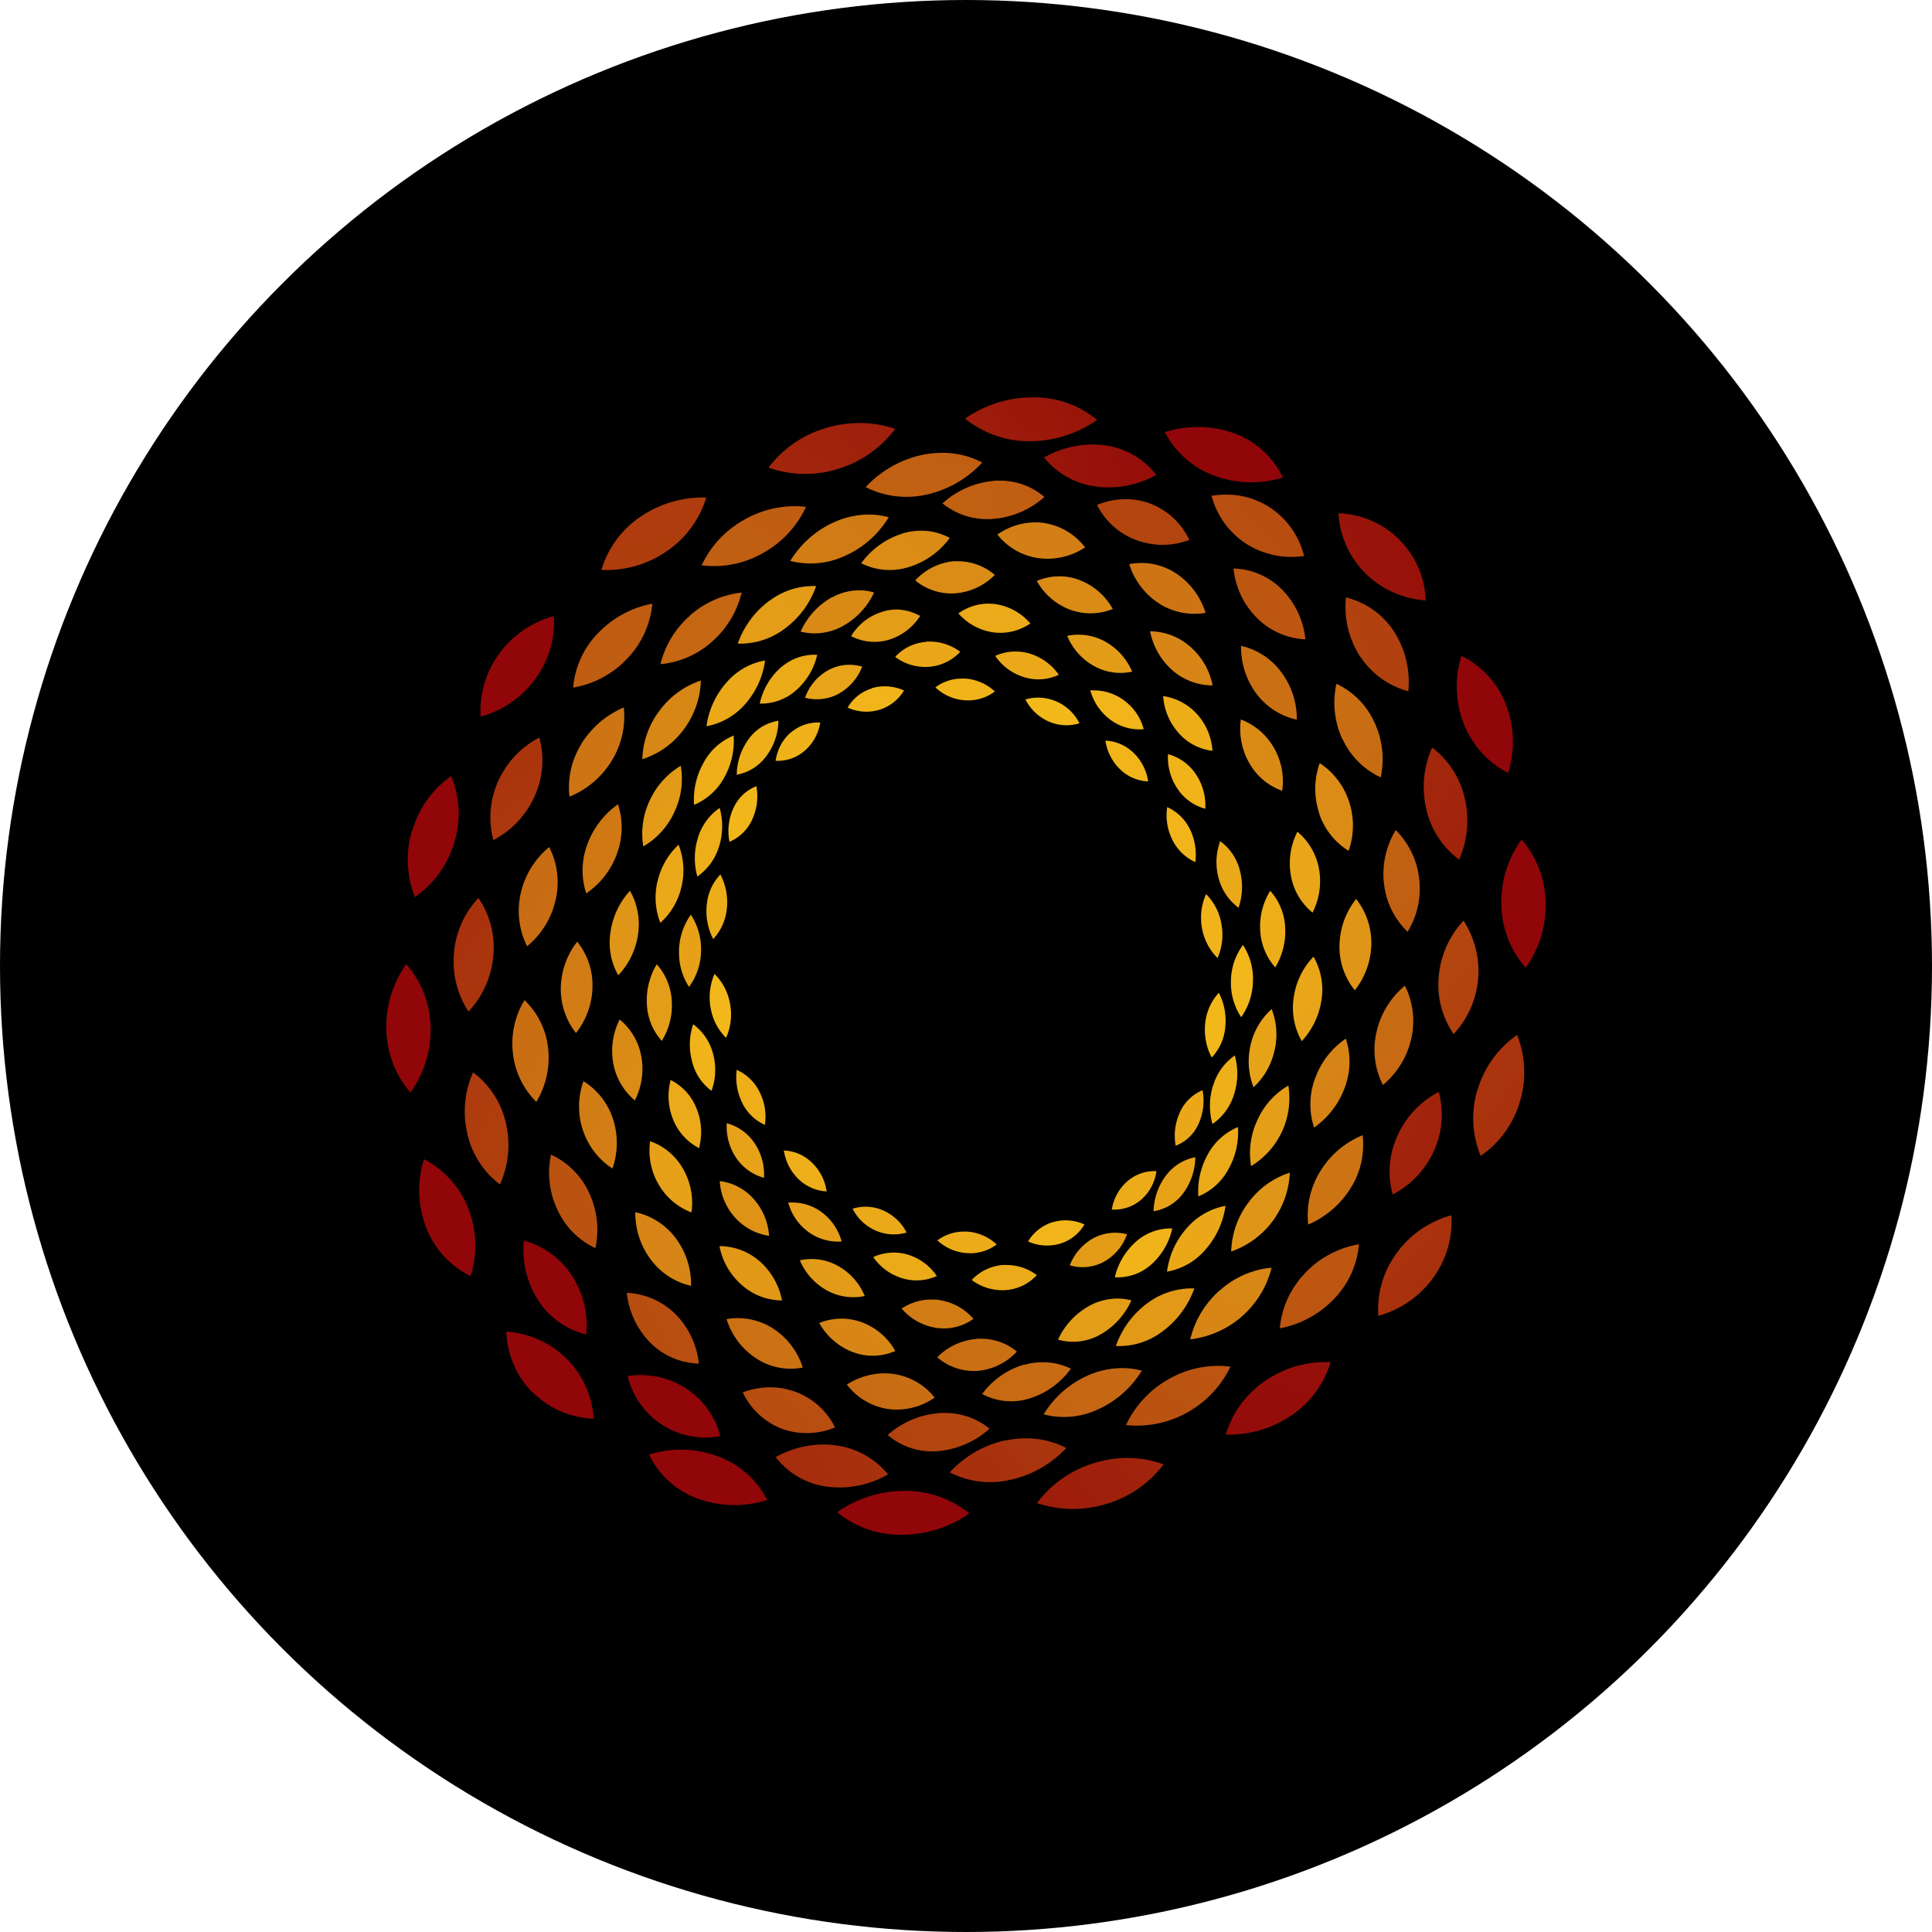<?xml version='1.0' encoding='utf-8'?>
<svg xmlns="http://www.w3.org/2000/svg" xmlns:ns1="http://www.w3.org/1999/xlink" id="Layer_1" data-name="Layer 1" viewBox="0 0 300 300" width="300" height="300"><defs><radialGradient id="radial-gradient" cx="7394.17" cy="6433.26" r="0.64" gradientTransform="matrix(3692.79, 0, 0, -3867.5, -27305634.41, 24881676.93)" gradientUnits="userSpaceOnUse"><stop offset="0" stop-color="#f7c01c" /><stop offset="0.29" stop-color="#f5bd1b" /><stop offset="0.44" stop-color="#f1b51a" /><stop offset="0.56" stop-color="#eaa819" /><stop offset="0.66" stop-color="#df9517" /><stop offset="0.75" stop-color="#d27e15" /><stop offset="0.83" stop-color="#c16012" /><stop offset="0.91" stop-color="#ae3c0e" /><stop offset="0.98" stop-color="#98130a" /><stop offset="1" stop-color="#910609" /></radialGradient><radialGradient id="radial-gradient-2" cx="7393.92" cy="6433.07" r="0.64" gradientTransform="matrix(3715.44, 0, 0, -3788.07, -27470477.12, 24368471.11)" ns1:href="#radial-gradient" /><radialGradient id="radial-gradient-3" cx="7393.6" cy="6432.78" r="0.64" gradientTransform="matrix(2925.05, 0, 0, -5728.36, -21626778.62, 36851074)" ns1:href="#radial-gradient" /><radialGradient id="radial-gradient-4" cx="7393.46" cy="6432.45" r="0.64" gradientTransform="matrix(2922.94, 0, 0, -5738.02, -21610110.68, 36907963.05)" ns1:href="#radial-gradient" /><radialGradient id="radial-gradient-5" cx="7393.33" cy="6432.6" r="0.64" gradientTransform="matrix(2696.97, 0, 0, -6953.82, -19939423.55, 44733421.46)" ns1:href="#radial-gradient" /><radialGradient id="radial-gradient-6" cx="7393.31" cy="6432.25" r="0.64" gradientTransform="matrix(2695.17, 0, 0, -6953.91, -19925966.45, 44727221.42)" ns1:href="#radial-gradient" /><radialGradient id="radial-gradient-7" cx="7393.45" cy="6432.78" r="0.64" gradientTransform="matrix(2825.92, 0, 0, -5803.59, -20893145.51, 37335109.4)" ns1:href="#radial-gradient" /><radialGradient id="radial-gradient-8" cx="7393.49" cy="6432.51" r="0.64" gradientTransform="matrix(2822.45, 0, 0, -5415.57, -20867775.34, 34834265.25)" ns1:href="#radial-gradient" /><radialGradient id="radial-gradient-9" cx="7393.72" cy="6433.35" r="0.64" gradientTransform="matrix(3366.15, 0, 0, -3540.11, -24887348.31, 22775407.38)" ns1:href="#radial-gradient" /><radialGradient id="radial-gradient-10" cx="7393.98" cy="6433.14" r="0.64" gradientTransform="matrix(3387.19, 0, 0, -3550.25, -25045173.41, 22838579.22)" ns1:href="#radial-gradient" /><radialGradient id="radial-gradient-11" cx="7394.4" cy="6433.78" r="0.64" gradientTransform="matrix(4873.44, 0, 0, -2835.21, -36034746.03, 18241659.41)" ns1:href="#radial-gradient" /><radialGradient id="radial-gradient-12" cx="7394.65" cy="6433.57" r="0.64" gradientTransform="matrix(4901.46, 0, 0, -2843.32, -36245186.22, 18292182.5)" ns1:href="#radial-gradient" /><radialGradient id="radial-gradient-13" cx="7394.83" cy="6433.87" r="0.64" gradientTransform="matrix(6928.08, 0, 0, -2657.68, -51229729.6, 17099417.6)" ns1:href="#radial-gradient" /><radialGradient id="radial-gradient-14" cx="7393.46" cy="6433.9" r="0.64" gradientTransform="matrix(2680.59, 0, 0, -2573.58, -19819387.29, 16558173.93)" ns1:href="#radial-gradient" /><radialGradient id="radial-gradient-15" cx="7394.89" cy="6433.75" r="0.64" gradientTransform="matrix(7379.54, 0, 0, -2728.39, -54568460.39, 17553756.34)" ns1:href="#radial-gradient" /><radialGradient id="radial-gradient-16" cx="7395.22" cy="6433.83" r="0.64" gradientTransform="matrix(7380.46, 0, 0, -2728.39, -54582007, 17554292.33)" ns1:href="#radial-gradient" /><radialGradient id="radial-gradient-17" cx="7394.57" cy="6433.48" r="0.64" gradientTransform="matrix(5533.28, 0, 0, -3032.68, -40914547.1, 19510334.21)" ns1:href="#radial-gradient" /><radialGradient id="radial-gradient-18" cx="7394.87" cy="6433.65" r="0.64" gradientTransform="matrix(5531.25, 0, 0, -3030.43, -40904047.65, 19497332.09)" ns1:href="#radial-gradient" /><radialGradient id="radial-gradient-19" cx="7394.53" cy="6433.77" r="0.64" gradientTransform="matrix(4323.81, 0, 0, -2829.89, -31973678.24, 18207307.88)" ns1:href="#radial-gradient" /><radialGradient id="radial-gradient-20" cx="7394.17" cy="6433.53" r="0.64" gradientTransform="matrix(4257.24, 0, 0, -2901.94, -31477357.01, 18669246.79)" ns1:href="#radial-gradient" /><radialGradient id="radial-gradient-21" cx="7393.63" cy="6433.26" r="0.64" gradientTransform="matrix(2974.95, 0, 0, -4013.13, -21995724.92, 25818978.18)" ns1:href="#radial-gradient" /><radialGradient id="radial-gradient-22" cx="7393.47" cy="6432.85" r="0.64" gradientTransform="matrix(2977.14, 0, 0, -4155.56, -22010598.1, 26731015.82)" ns1:href="#radial-gradient" /><radialGradient id="radial-gradient-23" cx="7393.14" cy="6432.75" r="0.64" gradientTransform="matrix(2486.16, 0, 0, -6012.71, -18380546.62, 38680408.6)" ns1:href="#radial-gradient" /><radialGradient id="radial-gradient-24" cx="7393.03" cy="6432.38" r="0.64" gradientTransform="matrix(2485.85, 0, 0, -5985.08, -18377545.38, 38496389.89)" ns1:href="#radial-gradient" /><radialGradient id="radial-gradient-25" cx="7392.94" cy="6432.77" r="0.64" gradientTransform="matrix(2382.41, 0, 0, -5897.01, -17612761.33, 37936183.92)" ns1:href="#radial-gradient" /><radialGradient id="radial-gradient-26" cx="7392.97" cy="6432.39" r="0.64" gradientTransform="matrix(2382.41, 0, 0, -5900.76, -17612938.26, 37954139.78)" ns1:href="#radial-gradient" /><radialGradient id="radial-gradient-27" cx="7393.14" cy="6433.2" r="0.64" gradientTransform="matrix(2599.61, 0, 0, -4111.07, -19218716.11, 26448613.32)" ns1:href="#radial-gradient" /><radialGradient id="radial-gradient-28" cx="7393.3" cy="6432.87" r="0.64" gradientTransform="matrix(2601.28, 0, 0, -4115.77, -19232188.09, 26475170)" ns1:href="#radial-gradient" /><radialGradient id="radial-gradient-29" cx="7393.71" cy="6433.74" r="0.64" gradientTransform="matrix(3339.24, 0, 0, -2946.73, -24688405.7, 18959249.12)" ns1:href="#radial-gradient" /><radialGradient id="radial-gradient-30" cx="7393.98" cy="6433.5" r="0.64" gradientTransform="matrix(3339.25, 0, 0, -2946.73, -24690885.62, 18957317.63)" ns1:href="#radial-gradient" /><radialGradient id="radial-gradient-31" cx="7394.42" cy="6434.01" r="0.64" gradientTransform="matrix(5021.81, 0, 0, -2549.74, -37131617.49, 16405456.03)" ns1:href="#radial-gradient" /><radialGradient id="radial-gradient-32" cx="7394.76" cy="6433.89" r="0.64" gradientTransform="matrix(5027.87, 0, 0, -2549.74, -37181125.29, 16404594.26)" ns1:href="#radial-gradient" /><radialGradient id="radial-gradient-33" cx="7394.76" cy="6434.06" r="0.64" gradientTransform="matrix(6623.08, 0, 0, -2436.7, -48973615.02, 15677999.83)" ns1:href="#radial-gradient" /><radialGradient id="radial-gradient-34" cx="7395.13" cy="6434.06" r="0.64" gradientTransform="matrix(6625.31, 0, 0, -2435.25, -48996907.86, 15668681.91)" ns1:href="#radial-gradient" /><radialGradient id="radial-gradient-35" cx="7394.66" cy="6433.92" r="0.64" gradientTransform="matrix(6093.81, 0, 0, -2507.76, -45059467.29, 16134591.39)" ns1:href="#radial-gradient" /><radialGradient id="radial-gradient-36" cx="7395.03" cy="6434.05" r="0.64" gradientTransform="matrix(6094.85, 0, 0, -2505.91, -45073236.49, 16123560.61)" ns1:href="#radial-gradient" /><radialGradient id="radial-gradient-37" cx="7394.74" cy="6434.28" r="0.64" gradientTransform="matrix(4877.69, 0, 0, -2323.62, -36070676.38, 14951351.01)" ns1:href="#radial-gradient" /><radialGradient id="radial-gradient-38" cx="7394.35" cy="6434.08" r="0.64" gradientTransform="matrix(4877.69, 0, 0, -2323.89, -36065408.52, 14951836.93)" ns1:href="#radial-gradient" /><radialGradient id="radial-gradient-39" cx="7393.96" cy="6433.77" r="0.64" gradientTransform="matrix(3219.19, 0, 0, -2873.67, -23803450.95, 18489165.22)" ns1:href="#radial-gradient" /><radialGradient id="radial-gradient-40" cx="7393.62" cy="6433.44" r="0.64" gradientTransform="matrix(3240.36, 0, 0, -2985.46, -23956875.54, 19206083.13)" ns1:href="#radial-gradient" /><radialGradient id="radial-gradient-41" cx="7393.09" cy="6433.06" r="0.64" gradientTransform="matrix(2404.52, 0, 0, -4658.43, -17777047.33, 29969668.49)" ns1:href="#radial-gradient" /><radialGradient id="radial-gradient-43" cx="7392.58" cy="6432.8" r="0.64" gradientTransform="matrix(2103.65, 0, 0, -5853.81, -15551314.42, 37658682.01)" ns1:href="#radial-gradient" /><radialGradient id="radial-gradient-45" cx="7392.53" cy="6433.02" r="0.64" gradientTransform="matrix(2122.57, 0, 0, -4800.72, -15690811.96, 30884894.11)" ns1:href="#radial-gradient" /><radialGradient id="radial-gradient-46" cx="7392.62" cy="6432.63" r="0.64" gradientTransform="matrix(2123.91, 0, 0, -4792.81, -15701238.38, 30828820.81)" ns1:href="#radial-gradient" /><radialGradient id="radial-gradient-47" cx="7392.97" cy="6433.55" r="0.64" gradientTransform="matrix(2482.92, 0, 0, -3310.47, -18355452.01, 21299136.84)" ns1:href="#radial-gradient" /><radialGradient id="radial-gradient-48" cx="7393.2" cy="6433.24" r="0.64" gradientTransform="matrix(2484.75, 0, 0, -3307.8, -18370539.83, 21279059.56)" ns1:href="#radial-gradient" /><radialGradient id="radial-gradient-49" cx="7393.78" cy="6434.02" r="0.64" gradientTransform="matrix(3507.93, 0, 0, -2579.5, -25935613.79, 16597171.67)" ns1:href="#radial-gradient" /><radialGradient id="radial-gradient-50" cx="7394.12" cy="6433.81" r="0.64" gradientTransform="matrix(3510.97, 0, 0, -2581.46, -25961361.6, 16608289.05)" ns1:href="#radial-gradient" /><radialGradient id="radial-gradient-51" cx="7394.44" cy="6434.28" r="0.64" gradientTransform="matrix(5204.51, 0, 0, -2272.79, -38482331.34, 14624072.55)" ns1:href="#radial-gradient" /><radialGradient id="radial-gradient-53" cx="7394.62" cy="6434.33" r="0.64" gradientTransform="matrix(6033.2, 0, 0, -2175.42, -44610735.83, 13997401.36)" ns1:href="#radial-gradient" /><radialGradient id="radial-gradient-54" cx="7395.05" cy="6434.38" r="0.64" gradientTransform="matrix(6043.92, 0, 0, -2176.58, -44697013.37, 14005192.98)" ns1:href="#radial-gradient" /><radialGradient id="radial-gradient-55" cx="7394.87" cy="6434.73" r="0.64" gradientTransform="matrix(5181.8, 0, 0, -1961.2, -38320581.94, 12620135.03)" ns1:href="#radial-gradient" /><radialGradient id="radial-gradient-56" cx="7394.4" cy="6434.6" r="0.64" gradientTransform="matrix(5178.75, 0, 0, -1962.14, -38291344.91, 12625514.7)" ns1:href="#radial-gradient" /><radialGradient id="radial-gradient-57" cx="7394.28" cy="6434.36" r="0.64" gradientTransform="matrix(3718.53, 0, 0, -2286.95, -27496977.17, 14715733.61)" ns1:href="#radial-gradient" /><radialGradient id="radial-gradient-58" cx="7393.86" cy="6434.09" r="0.64" gradientTransform="matrix(3718.46, 0, 0, -2285.41, -27492205.17, 14704120.93)" ns1:href="#radial-gradient" /><radialGradient id="radial-gradient-59" cx="7393.2" cy="6433.55" r="0.64" gradientTransform="matrix(2452.79, 0, 0, -3381.09, -18134440.52, 21753679.34)" ns1:href="#radial-gradient" /><radialGradient id="radial-gradient-60" cx="7392.89" cy="6433.16" r="0.64" gradientTransform="matrix(2449.52, 0, 0, -3381.66, -18108155.83, 21753756.25)" ns1:href="#radial-gradient" /><radialGradient id="radial-gradient-61" cx="7392.34" cy="6432.98" r="0.64" gradientTransform="matrix(1943.46, 0, 0, -5049.99, -14366802.55, 32488573.09)" ns1:href="#radial-gradient" /><radialGradient id="radial-gradient-62" cx="7392.18" cy="6432.53" r="0.64" gradientTransform="matrix(1945.49, 0, 0, -5048.54, -14380936.52, 32473048.95)" ns1:href="#radial-gradient" /><radialGradient id="radial-gradient-63" cx="7392" cy="6432.93" r="0.64" gradientTransform="matrix(1821.15, 0, 0, -5302.91, -13461748.33, 34115430.37)" ns1:href="#radial-gradient" /><radialGradient id="radial-gradient-64" cx="7392" cy="6432.47" r="0.64" gradientTransform="matrix(1821.15, 0, 0, -5302.92, -13461764.65, 34108926.77)" ns1:href="#radial-gradient" /><radialGradient id="radial-gradient-65" cx="7392.24" cy="6433.28" r="0.64" gradientTransform="matrix(1979.13, 0, 0, -3983.51, -14629716.28, 25628558.64)" ns1:href="#radial-gradient" /><radialGradient id="radial-gradient-66" cx="7392.41" cy="6432.88" r="0.64" gradientTransform="matrix(1979.12, 0, 0, -3983.52, -14630567.84, 25624233.76)" ns1:href="#radial-gradient" /><radialGradient id="radial-gradient-67" cx="7392.84" cy="6434.03" r="0.64" gradientTransform="matrix(2356.19, 0, 0, -2679.49, -17418376.36, 17240987.14)" ns1:href="#radial-gradient" /><radialGradient id="radial-gradient-68" cx="7393.28" cy="6433.58" r="0.64" gradientTransform="matrix(2518.86, 0, 0, -2793.03, -18623139.31, 17968582.86)" ns1:href="#radial-gradient" /><radialGradient id="radial-gradient-69" cx="7393.89" cy="6434.39" r="0.64" gradientTransform="matrix(3774.51, 0, 0, -2224.57, -27906730.96, 14314244.8)" ns1:href="#radial-gradient" /><radialGradient id="radial-gradient-70" cx="7394.31" cy="6434.21" r="0.64" gradientTransform="matrix(3772.67, 0, 0, -2224.57, -27897427.6, 14313123.58)" ns1:href="#radial-gradient" /><radialGradient id="radial-gradient-71" cx="7394.39" cy="6434.66" r="0.64" gradientTransform="matrix(5176.86, 0, 0, -1973.29, -38277359.08, 12697648.33)" ns1:href="#radial-gradient" /><radialGradient id="radial-gradient-72" cx="7394.87" cy="6434.63" r="0.64" gradientTransform="matrix(5175.82, 0, 0, -1973.29, -38276360.63, 12697472.65)" ns1:href="#radial-gradient" /><radialGradient id="radial-gradient-73" cx="7394.79" cy="6435.09" r="0.64" gradientTransform="matrix(4822.29, 0, 0, -1734.39, -35661855.78, 11161138.38)" ns1:href="#radial-gradient" /><radialGradient id="radial-gradient-74" cx="7394.26" cy="6435.06" r="0.64" gradientTransform="matrix(4815.41, 0, 0, -1734.39, -35603868.41, 11160998.86)" ns1:href="#radial-gradient" /><radialGradient id="radial-gradient-75" cx="7394.52" cy="6434.93" r="0.64" gradientTransform="matrix(4108.88, 0, 0, -1863.19, -30384789.05, 11989967.32)" ns1:href="#radial-gradient" /><radialGradient id="radial-gradient-76" cx="7394" cy="6434.73" r="0.64" gradientTransform="matrix(4111.8, 0, 0, -1864.04, -30400588.87, 11994400.08)" ns1:href="#radial-gradient" /><radialGradient id="radial-gradient-77" cx="7393.51" cy="6434.25" r="0.64" gradientTransform="matrix(2679.73, 0, 0, -2424.58, -19813422.37, 15601226.02)" ns1:href="#radial-gradient" /><radialGradient id="radial-gradient-78" cx="7393.09" cy="6433.9" r="0.64" gradientTransform="matrix(2678.96, 0, 0, -2422.99, -19804575.98, 15588655.87)" ns1:href="#radial-gradient" /><radialGradient id="radial-gradient-79" cx="7392.27" cy="6433.38" r="0.64" gradientTransform="matrix(1882.01, 0, 0, -3815.03, -13912612.9, 24545151.83)" ns1:href="#radial-gradient" /><radialGradient id="radial-gradient-80" cx="7391.99" cy="6432.93" r="0.64" gradientTransform="matrix(1881.83, 0, 0, -3805.67, -13909811.51, 24480222.51)" ns1:href="#radial-gradient" /><radialGradient id="radial-gradient-81" cx="7391.59" cy="6433" r="0.64" gradientTransform="matrix(1633.52, 0, 0, -5070.73, -12074267.64, 32622304.77)" ns1:href="#radial-gradient" /><radialGradient id="radial-gradient-82" cx="7391.48" cy="6432.51" r="0.64" gradientTransform="matrix(1632.73, 0, 0, -5064.46, -12067968.65, 32575129.44)" ns1:href="#radial-gradient" /><radialGradient id="radial-gradient-83" cx="7391.57" cy="6433.11" r="0.64" gradientTransform="matrix(1664.84, 0, 0, -4607.42, -12305474.95, 29642084.09)" ns1:href="#radial-gradient" /><radialGradient id="radial-gradient-84" cx="7391.66" cy="6432.64" r="0.64" gradientTransform="matrix(1663.34, 0, 0, -4610.61, -12294794.43, 29656579.96)" ns1:href="#radial-gradient" /><radialGradient id="radial-gradient-85" cx="7392.14" cy="6433.61" r="0.64" gradientTransform="matrix(1951.88, 0, 0, -3282.9, -14427929.85, 21122214.1)" ns1:href="#radial-gradient" /><radialGradient id="radial-gradient-86" cx="7392.41" cy="6433.2" r="0.64" gradientTransform="matrix(1952.82, 0, 0, -3286.08, -14436303.61, 21138980.74)" ns1:href="#radial-gradient" /><radialGradient id="radial-gradient-87" cx="7393.08" cy="6434.35" r="0.64" gradientTransform="matrix(2665.48, 0, 0, -2305.68, -19704959.91, 14836267.25)" ns1:href="#radial-gradient" /><radialGradient id="radial-gradient-88" cx="7393.49" cy="6434.05" r="0.64" gradientTransform="matrix(2665.48, 0, 0, -2305.68, -19707939.64, 14834411.18)" ns1:href="#radial-gradient" /><radialGradient id="radial-gradient-89" cx="7393.93" cy="6434.89" r="0.64" gradientTransform="matrix(3928.19, 0, 0, -1871.13, -29042807.15, 12040883.62)" ns1:href="#radial-gradient" /><radialGradient id="radial-gradient-90" cx="7394.42" cy="6434.74" r="0.64" gradientTransform="matrix(3923.62, 0, 0, -1871.99, -29014396.2, 12045681.08)" ns1:href="#radial-gradient" /><radialGradient id="radial-gradient-91" cx="7394.46" cy="6435.33" r="0.64" gradientTransform="matrix(3893.76, 0, 0, -1601.21, -28794013.01, 10304327.97)" ns1:href="#radial-gradient" /><radialGradient id="radial-gradient-92" cx="7393.86" cy="6435.41" r="0.64" gradientTransform="matrix(3889.26, 0, 0, -1601.84, -28754435.64, 10308761.45)" ns1:href="#radial-gradient" /><radialGradient id="radial-gradient-93" cx="7394.58" cy="6435.44" r="0.64" gradientTransform="matrix(4152.29, 0, 0, -1595.03, -30706397.55, 10265001.4)" ns1:href="#radial-gradient" /><radialGradient id="radial-gradient-94" cx="7393.97" cy="6435.33" r="0.64" gradientTransform="matrix(4147.18, 0, 0, -1594.41, -30661724.61, 10260549.59)" ns1:href="#radial-gradient" /><radialGradient id="radial-gradient-95" cx="7393.87" cy="6434.98" r="0.64" gradientTransform="matrix(3000.05, 0, 0, -1861.87, -22183197.35, 11981699.96)" ns1:href="#radial-gradient" /><radialGradient id="radial-gradient-96" cx="7393.32" cy="6434.69" r="0.64" gradientTransform="matrix(3001.75, 0, 0, -1861.87, -22191271.28, 11980226.54)" ns1:href="#radial-gradient" /><radialGradient id="radial-gradient-97" cx="7392.57" cy="6434" r="0.64" gradientTransform="matrix(1962.2, 0, 0, -2646.59, -14506438.47, 17028968.13)" ns1:href="#radial-gradient" /><radialGradient id="radial-gradient-98" cx="7392.01" cy="6433.64" r="0.64" gradientTransform="matrix(1923.87, 0, 0, -2655.1, -14220386.52, 17081090.2)" ns1:href="#radial-gradient" /><radialGradient id="radial-gradient-99" cx="7391.35" cy="6433.33" r="0.64" gradientTransform="matrix(1531.91, 0, 0, -4001.38, -11323005.86, 25744140.68)" ns1:href="#radial-gradient" /><radialGradient id="radial-gradient-100" cx="7391.23" cy="6432.76" r="0.64" gradientTransform="matrix(1599.59, 0, 0, -4282.59, -11822183.58, 27547399.04)" ns1:href="#radial-gradient" /><radialGradient id="radial-gradient-101" cx="7391.03" cy="6433.12" r="0.64" gradientTransform="matrix(1465.89, 0, 0, -4680.47, -10834272.33, 30112381.76)" ns1:href="#radial-gradient" /><radialGradient id="radial-gradient-102" cx="7391.01" cy="6432.58" r="0.64" gradientTransform="matrix(1465.25, 0, 0, -4685.8, -10829476.19, 30139699.4)" ns1:href="#radial-gradient" /><radialGradient id="radial-gradient-103" cx="7391.36" cy="6433.4" r="0.64" gradientTransform="matrix(1605.31, 0, 0, -3823, -11864973.82, 24596699.2)" ns1:href="#radial-gradient" /><radialGradient id="radial-gradient-104" cx="7391.55" cy="6432.89" r="0.64" gradientTransform="matrix(1604.54, 0, 0, -3825.19, -11860124.73, 24605482.48)" ns1:href="#radial-gradient" /><radialGradient id="radial-gradient-105" cx="7392.13" cy="6434.13" r="0.64" gradientTransform="matrix(1975.9, 0, 0, -2576.67, -14605286.63, 16579680.94)" ns1:href="#radial-gradient" /><radialGradient id="radial-gradient-106" cx="7392.5" cy="6433.72" r="0.64" gradientTransform="matrix(1975.9, 0, 0, -2576.67, -14607297.4, 16576764.69)" ns1:href="#radial-gradient" /><radialGradient id="radial-gradient-107" cx="7393.16" cy="6434.96" r="0.64" gradientTransform="matrix(2792.34, 0, 0, -1867.8, -20642774.42, 12019789.88)" ns1:href="#radial-gradient" /><radialGradient id="radial-gradient-108" cx="7393.67" cy="6434.69" r="0.64" gradientTransform="matrix(2795.8, 0, 0, -1867.97, -20672244.35, 12019500.94)" ns1:href="#radial-gradient" /><radialGradient id="radial-gradient-109" cx="7393.77" cy="6435.38" r="0.64" gradientTransform="matrix(2851.88, 0, 0, -1550.53, -21087482.54, 9978080.38)" ns1:href="#radial-gradient" /><radialGradient id="radial-gradient-110" cx="7393.16" cy="6435.61" r="0.64" gradientTransform="matrix(2851.02, 0, 0, -1550.53, -21076309, 9979053.41)" ns1:href="#radial-gradient" /><radialGradient id="radial-gradient-111" cx="7394.4" cy="6435.82" r="0.64" gradientTransform="matrix(3691.77, 0, 0, -1429.01, -27300371.2, 9196967.03)" ns1:href="#radial-gradient" /><radialGradient id="radial-gradient-112" cx="7393.72" cy="6435.84" r="0.64" gradientTransform="matrix(3691.61, 0, 0, -1428.51, -27292314.36, 9193828.3)" ns1:href="#radial-gradient" /><radialGradient id="radial-gradient-113" cx="7394.11" cy="6435.67" r="0.64" gradientTransform="matrix(3250.55, 0, 0, -1520.06, -24036587.14, 9782996.51)" ns1:href="#radial-gradient" /><radialGradient id="radial-gradient-114" cx="7393.45" cy="6435.48" r="0.64" gradientTransform="matrix(3248.7, 0, 0, -1520.06, -24017036.75, 9782197.68)" ns1:href="#radial-gradient" /><radialGradient id="radial-gradient-115" cx="7392.97" cy="6434.95" r="0.64" gradientTransform="matrix(2161.08, 0, 0, -1847.94, -15977841.61, 11891855.33)" ns1:href="#radial-gradient" /><radialGradient id="radial-gradient-116" cx="7392.27" cy="6434.61" r="0.64" gradientTransform="matrix(2104.53, 0, 0, -1883, -15556060.84, 12115887.43)" ns1:href="#radial-gradient" /><radialGradient id="radial-gradient-117" cx="7391.2" cy="6434.12" r="0.64" gradientTransform="matrix(1499.8, 0, 0, -2682.83, -11085332.38, 17263153.05)" ns1:href="#radial-gradient" /><radialGradient id="radial-gradient-118" cx="7390.98" cy="6433.49" r="0.64" gradientTransform="matrix(1508.19, 0, 0, -2786.83, -11146331.19, 17927918.45)" ns1:href="#radial-gradient" /><radialGradient id="radial-gradient-119" cx="7390.65" cy="6433.41" r="0.64" gradientTransform="matrix(1349, 0, 0, -3899.22, -9969983.87, 25087401.68)" ns1:href="#radial-gradient" /><radialGradient id="radial-gradient-120" cx="7390.51" cy="6432.82" r="0.64" gradientTransform="matrix(1348.46, 0, 0, -3899.13, -9965453.74, 25080525.6)" ns1:href="#radial-gradient" /><radialGradient id="radial-gradient-121" cx="7390.68" cy="6433.36" r="0.64" gradientTransform="matrix(1385.12, 0, 0, -4047.79, -10236695.49, 26043101)" ns1:href="#radial-gradient" /><radialGradient id="radial-gradient-122" cx="7390.77" cy="6432.76" r="0.64" gradientTransform="matrix(1385.21, 0, 0, -4038.99, -10237693.86, 25979892.54)" ns1:href="#radial-gradient" /><radialGradient id="radial-gradient-123" cx="7391.07" cy="6433.89" r="0.64" gradientTransform="matrix(1493.35, 0, 0, -2986.79, -11037155, 19218371.34)" ns1:href="#radial-gradient" /><radialGradient id="radial-gradient-124" cx="7391.74" cy="6433.38" r="0.64" gradientTransform="matrix(1618.95, 0, 0, -2996.36, -11967348.49, 19275794.12)" ns1:href="#radial-gradient" /><radialGradient id="radial-gradient-125" cx="7392.09" cy="6434.84" r="0.64" gradientTransform="matrix(1980.65, 0, 0, -1982.25, -14640110.93, 12756301.08)" ns1:href="#radial-gradient" /><radialGradient id="radial-gradient-126" cx="7392.57" cy="6434.43" r="0.64" gradientTransform="matrix(1980.65, 0, 0, -1982.25, -14642735.56, 12754075.07)" ns1:href="#radial-gradient" /><radialGradient id="radial-gradient-127" cx="7392.69" cy="6435.22" r="0.64" gradientTransform="matrix(2011.76, 0, 0, -1583.19, -14873194.91, 10187770.26)" ns1:href="#radial-gradient" /><radialGradient id="radial-gradient-128" cx="7392.08" cy="6435.61" r="0.64" gradientTransform="matrix(2011.76, 0, 0, -1583.19, -14869829.33, 10189462.71)" ns1:href="#radial-gradient" /><radialGradient id="radial-gradient-129" cx="7393.9" cy="6436.04" r="0.64" gradientTransform="matrix(2924.43, 0, 0, -1336.86, -21624583.36, 8604020.96)" ns1:href="#radial-gradient" /><radialGradient id="radial-gradient-130" cx="7393.17" cy="6436.21" r="0.64" gradientTransform="matrix(2925.1, 0, 0, -1336.86, -21623690.76, 8604658.81)" ns1:href="#radial-gradient" /><radialGradient id="radial-gradient-131" cx="7394.17" cy="6436.27" r="0.64" gradientTransform="matrix(3267.22, 0, 0, -1304.81, -24160341.18, 8398320.42)" ns1:href="#radial-gradient" /><radialGradient id="radial-gradient-132" cx="7393.42" cy="6436.21" r="0.64" gradientTransform="matrix(3266.69, 0, 0, -1303.89, -24149638.81, 8392183.69)" ns1:href="#radial-gradient" /><radialGradient id="radial-gradient-133" cx="7392.61" cy="6435.62" r="0.64" gradientTransform="matrix(2380.59, 0, 0, -1449.65, -17597162.66, 9329176.87)" ns1:href="#radial-gradient" /><radialGradient id="radial-gradient-134" cx="7391.62" cy="6435.05" r="0.64" gradientTransform="matrix(1574.03, 0, 0, -1874.35, -11635167.59, 12062454.25)" ns1:href="#radial-gradient" /><radialGradient id="radial-gradient-136" cx="7391.1" cy="6434.57" r="0.64" gradientTransform="matrix(1572.68, 0, 0, -1874.52, -11622940.23, 12061086.84)" ns1:href="#radial-gradient" /><radialGradient id="radial-gradient-137" cx="7390.52" cy="6434.04" r="0.64" gradientTransform="matrix(1299.92, 0, 0, -2800.21, -9607246.42, 18018276.28)" ns1:href="#radial-gradient" /><radialGradient id="radial-gradient-138" cx="7390.22" cy="6433.43" r="0.64" gradientTransform="matrix(1299.42, 0, 0, -2798.29, -9602493.06, 18001233.66)" ns1:href="#radial-gradient" /><radialGradient id="radial-gradient-139" cx="7390.17" cy="6433.57" r="0.64" gradientTransform="matrix(1250.06, 0, 0, -3627.63, -9238033.59, 23340857.51)" ns1:href="#radial-gradient" /><radialGradient id="radial-gradient-140" cx="7390.12" cy="6432.9" r="0.64" gradientTransform="matrix(1250.06, 0, 0, -3627.63, -9237873.17, 23334171.58)" ns1:href="#radial-gradient" /><radialGradient id="radial-gradient-141" cx="7390.35" cy="6433.73" r="0.64" gradientTransform="matrix(1317.13, 0, 0, -3296.67, -9733644.82, 21211891.88)" ns1:href="#radial-gradient" /><radialGradient id="radial-gradient-142" cx="7390.55" cy="6433.08" r="0.64" gradientTransform="matrix(1317.13, 0, 0, -3294.41, -9734367.54, 21191446.48)" ns1:href="#radial-gradient" /><radialGradient id="radial-gradient-143" cx="7391.37" cy="6433.96" r="0.64" gradientTransform="matrix(1508.44, 0, 0, -2270.86, -11149821.97, 14609666.21)" ns1:href="#radial-gradient" /><radialGradient id="radial-gradient-144" cx="7383.19" cy="6498.49" r="0.64" gradientTransform="matrix(105.17, -87.57, -90.14, -108.25, -190508.67, 1350209.67)" ns1:href="#radial-gradient" /><clipPath id="bz_circular_clip"><circle cx="150.0" cy="150.0" r="150.0" /></clipPath></defs><g clip-path="url(#bz_circular_clip)"><rect x="-1.5" y="-1.5" width="303" height="303" /><path d="M145.25,106.74a7.38,7.38,0,0,0,4.57,2,6.86,6.86,0,0,0,4.66-1.37,7.52,7.52,0,0,0-4.54-2h-.56a6.82,6.82,0,0,0-4.13,1.36" fill="url(#radial-gradient)" /><path d="M145.53,192.58a7.42,7.42,0,0,0,4.55,2,6.85,6.85,0,0,0,4.69-1.34,7.5,7.5,0,0,0-4.58-2h-.51a6.84,6.84,0,0,0-4.15,1.39" fill="url(#radial-gradient-2)" /><path d="M135.45,106.88a6.52,6.52,0,0,0-3.83,3,7.06,7.06,0,0,0,4.92.34,6.86,6.86,0,0,0,3.84-3,7.25,7.25,0,0,0-3-.65,6.94,6.94,0,0,0-2,.29" fill="url(#radial-gradient-3)" /><path d="M163.47,189.77a6.85,6.85,0,0,0-3.84,3,7.14,7.14,0,0,0,4.93.36,6.56,6.56,0,0,0,3.83-3,7.22,7.22,0,0,0-2.93-.64,6.81,6.81,0,0,0-2,.3" fill="url(#radial-gradient-4)" /><path d="M122.81,113.71a7.16,7.16,0,0,0-2.37,4.43,6.41,6.41,0,0,0,4.52-1.57,7.33,7.33,0,0,0,2.41-4.38H127a6.35,6.35,0,0,0-4.16,1.54" fill="url(#radial-gradient-5)" /><path d="M175.05,183.43a7.32,7.32,0,0,0-2.41,4.39,6.41,6.41,0,0,0,4.56-1.53,7.16,7.16,0,0,0,2.37-4.44h-.3a6.43,6.43,0,0,0-4.22,1.58" fill="url(#radial-gradient-6)" /><path d="M113.91,125.42a8.63,8.63,0,0,0-.64,5.3,6.79,6.79,0,0,0,3.49-3.37,8.63,8.63,0,0,0,.69-5.27,6.48,6.48,0,0,0-3.53,3.34" fill="url(#radial-gradient-7)" /><path d="M183.25,172.65a8.6,8.6,0,0,0-.69,5.26,6.41,6.41,0,0,0,3.52-3.33,8.71,8.71,0,0,0,.65-5.3,6.75,6.75,0,0,0-3.49,3.37" fill="url(#radial-gradient-8)" /><path d="M109.75,140.46a9.4,9.4,0,0,0,1,5.36,8.07,8.07,0,0,0,2.11-4.68,9.27,9.27,0,0,0-1-5.36A7.81,7.81,0,0,0,109.75,140.46Z" fill="url(#radial-gradient-9)" /><path d="M187.15,158.85a9.29,9.29,0,0,0,1,5.36,7.81,7.81,0,0,0,2.11-4.68,9.45,9.45,0,0,0-1-5.37A8.13,8.13,0,0,0,187.15,158.85Z" fill="url(#radial-gradient-10)" /><path d="M110.35,156.53a8.56,8.56,0,0,0,2.39,4.63,8.87,8.87,0,0,0,.63-5.25,8.61,8.61,0,0,0-2.42-4.68,9.16,9.16,0,0,0-.6,5.31" fill="url(#radial-gradient-11)" /><path d="M186.64,144.1a8.69,8.69,0,0,0,2.42,4.67,9,9,0,0,0,.6-5.3,8.51,8.51,0,0,0-2.38-4.63A8.9,8.9,0,0,0,186.64,144.1Z" fill="url(#radial-gradient-12)" /><path d="M115.26,171.28a7.19,7.19,0,0,0,3.51,3.39,8.49,8.49,0,0,0-.83-5.13,7.31,7.31,0,0,0-3.54-3.42,8.93,8.93,0,0,0,.87,5.16" fill="url(#radial-gradient-13)" /><path d="M182.07,130.46a7.33,7.33,0,0,0,3.54,3.41,9,9,0,0,0-.86-5.16,7.21,7.21,0,0,0-3.51-3.38A8.49,8.49,0,0,0,182.07,130.46Z" fill="url(#radial-gradient-14)" /><path d="M124,183.1a6.74,6.74,0,0,0,4.36,1.9,7.61,7.61,0,0,0-2.28-4.46,6.55,6.55,0,0,0-4.36-1.89A7.75,7.75,0,0,0,124,183.1Z" fill="url(#radial-gradient-15)" /><path d="M173.93,119.46a6.67,6.67,0,0,0,4.36,1.88,7.75,7.75,0,0,0-2.28-4.45,6.73,6.73,0,0,0-4.36-1.89A7.75,7.75,0,0,0,173.93,119.46Z" fill="url(#radial-gradient-16)" /><path d="M132.39,187.69a7.28,7.28,0,0,0,3.56,3.38,7,7,0,0,0,4.83.32,7.46,7.46,0,0,0-3.61-3.42,6.74,6.74,0,0,0-4.78-.28Z" fill="url(#radial-gradient-17)" /><path d="M159.23,108.61a7.4,7.4,0,0,0,3.6,3.42,6.79,6.79,0,0,0,4.78.28,7.19,7.19,0,0,0-3.56-3.38,7.1,7.1,0,0,0-4.83-.32" fill="url(#radial-gradient-18)" /><path d="M154.54,101.85a8.36,8.36,0,0,0,4.51,3.31,7.46,7.46,0,0,0,5.36-.38,8.49,8.49,0,0,0-4.48-3.28,7.8,7.8,0,0,0-2.27-.33A7.33,7.33,0,0,0,154.54,101.85Z" fill="url(#radial-gradient-19)" /><path d="M135.6,195.2a8.38,8.38,0,0,0,4.48,3.28,7.64,7.64,0,0,0,5.39-.34,8.39,8.39,0,0,0-4.5-3.32,7.63,7.63,0,0,0-5.38.38" fill="url(#radial-gradient-20)" /><path d="M143.85,99.67A7.22,7.22,0,0,0,139,102a7.75,7.75,0,0,0,5.27,1.54,7.4,7.4,0,0,0,4.84-2.33,8,8,0,0,0-4.72-1.59,5.06,5.06,0,0,0-.55,0" fill="url(#radial-gradient-21)" /><path d="M155.72,196.42a7.48,7.48,0,0,0-4.84,2.34,8,8,0,0,0,5.27,1.57A7.27,7.27,0,0,0,161,198a7.8,7.8,0,0,0-4.65-1.57,4.16,4.16,0,0,0-.61,0" fill="url(#radial-gradient-22)" /><path d="M128.59,104.08a7.84,7.84,0,0,0-3.58,4.26,7.11,7.11,0,0,0,5.26-.64,8.14,8.14,0,0,0,3.61-4.19,7.4,7.4,0,0,0-2-.28A6.8,6.8,0,0,0,128.59,104.08Z" fill="url(#radial-gradient-23)" /><path d="M169.74,192.29a8.12,8.12,0,0,0-3.62,4.19,7,7,0,0,0,5.31-.56,7.82,7.82,0,0,0,3.57-4.26,7.16,7.16,0,0,0-5.26.63Z" fill="url(#radial-gradient-24)" /><path d="M116.3,114.7a9.57,9.57,0,0,0-1.9,5.6,7.32,7.32,0,0,0,4.55-2.83,9.47,9.47,0,0,0,1.93-5.55A7,7,0,0,0,116.3,114.7Z" fill="url(#radial-gradient-25)" /><path d="M181.06,182.53a9.54,9.54,0,0,0-1.93,5.55,7.11,7.11,0,0,0,4.59-2.78,9.66,9.66,0,0,0,1.89-5.61A7.43,7.43,0,0,0,181.06,182.53Z" fill="url(#radial-gradient-26)" /><path d="M108.39,130.05a10.62,10.62,0,0,0-.11,6.06,8.8,8.8,0,0,0,3.35-4.59,10.48,10.48,0,0,0,.12-6.07A8.7,8.7,0,0,0,108.4,130" fill="url(#radial-gradient-27)" /><path d="M188.39,168.47a10.45,10.45,0,0,0-.12,6.06,8.57,8.57,0,0,0,3.35-4.59,10.5,10.5,0,0,0,.12-6.05,8.7,8.7,0,0,0-3.34,4.59" fill="url(#radial-gradient-28)" /><path d="M105.44,147.65a9.79,9.79,0,0,0,1.55,5.6,9.66,9.66,0,0,0,1.87-5.56,9.77,9.77,0,0,0-1.59-5.66,10.05,10.05,0,0,0-1.84,5.62" fill="url(#radial-gradient-29)" /><path d="M191.14,152.3a9.64,9.64,0,0,0,1.59,5.65,10,10,0,0,0,1.83-5.61,9.48,9.48,0,0,0-1.56-5.6A9.63,9.63,0,0,0,191.14,152.3Z" fill="url(#radial-gradient-30)" /><path d="M107.48,164.87a8,8,0,0,0,3,4.51,9.43,9.43,0,0,0,.24-5.77,8.24,8.24,0,0,0-3.08-4.56A9.85,9.85,0,0,0,107.48,164.87Z" fill="url(#radial-gradient-31)" /><path d="M189.23,136.39a8.31,8.31,0,0,0,3.09,4.56,9.85,9.85,0,0,0,.2-5.82,8,8,0,0,0-3.05-4.51A9.51,9.51,0,0,0,189.23,136.39Z" fill="url(#radial-gradient-32)" /><path d="M114.31,179.79a7.64,7.64,0,0,0,4.32,3.1,8.7,8.7,0,0,0-1.47-5.39,7.48,7.48,0,0,0-4.31-3.08,8.72,8.72,0,0,0,1.47,5.38" fill="url(#radial-gradient-33)" /><path d="M182.85,122.49a7.44,7.44,0,0,0,4.31,3.09,8.71,8.71,0,0,0-1.48-5.38,7.52,7.52,0,0,0-4.31-3.09A8.6,8.6,0,0,0,182.85,122.49Z" fill="url(#radial-gradient-34)" /><path d="M122.41,186.77a8.26,8.26,0,0,0,3.11,4.52,7.82,7.82,0,0,0,5.17,1.49,8.39,8.39,0,0,0-3.14-4.58,7.57,7.57,0,0,0-4.45-1.47,5.58,5.58,0,0,0-.7,0" fill="url(#radial-gradient-35)" /><path d="M169.31,107.21a8.4,8.4,0,0,0,3.15,4.58,7.56,7.56,0,0,0,5.14,1.44,8.18,8.18,0,0,0-3.12-4.52,7.81,7.81,0,0,0-4.6-1.51,5.43,5.43,0,0,0-.57,0" fill="url(#radial-gradient-36)" /><path d="M165.72,98.75a9.49,9.49,0,0,0,4.16,4.67,8.41,8.41,0,0,0,5.92.87,9.6,9.6,0,0,0-4.14-4.64,8.65,8.65,0,0,0-4.18-1.1,7.91,7.91,0,0,0-1.76.19" fill="url(#radial-gradient-37)" /><path d="M124.2,195.7a9.6,9.6,0,0,0,4.14,4.64,8.48,8.48,0,0,0,5.94.9,9.49,9.49,0,0,0-4.16-4.67,8.39,8.39,0,0,0-5.92-.87" fill="url(#radial-gradient-38)" /><path d="M148.82,95.25a8.88,8.88,0,0,0,5.39,2.94A8.28,8.28,0,0,0,160,96.81a8.92,8.92,0,0,0-5.38-3,9.17,9.17,0,0,0-1.16-.08A8,8,0,0,0,148.82,95.25Z" fill="url(#radial-gradient-39)" /><path d="M140,203.19a8.88,8.88,0,0,0,5.38,3,7.88,7.88,0,0,0,5.78-1.4,8.75,8.75,0,0,0-5.38-2.93,8.48,8.48,0,0,0-1.11-.07A8.3,8.3,0,0,0,140,203.2" fill="url(#radial-gradient-40)" /><path d="M137,95a8.55,8.55,0,0,0-4.84,3.78,7.84,7.84,0,0,0,5.86.56,8.81,8.81,0,0,0,4.86-3.7,7.94,7.94,0,0,0-3.75-1A7.59,7.59,0,0,0,137,95" fill="url(#radial-gradient-41)" /><path d="M162,200.66a8.83,8.83,0,0,0-4.87,3.69A7.74,7.74,0,0,0,163,205a8.55,8.55,0,0,0,4.84-3.78,7.93,7.93,0,0,0-3.62-.88A7.81,7.81,0,0,0,162,200.66Z" fill="url(#radial-gradient-14)" /><path d="M121.29,103.6a10.52,10.52,0,0,0-3.32,5.65,8.12,8.12,0,0,0,5.58-2,10.41,10.41,0,0,0,3.35-5.58l-.51,0a7.84,7.84,0,0,0-5.09,1.95" fill="url(#radial-gradient-43)" /><path d="M176.46,192.75a10.54,10.54,0,0,0-3.35,5.58,7.77,7.77,0,0,0,5.6-1.93,10.46,10.46,0,0,0,3.32-5.65h-.32a8.17,8.17,0,0,0-5.26,2" fill="url(#radial-gradient-14)" /><path d="M109.26,118.42a11.69,11.69,0,0,0-1.49,6.56,9.58,9.58,0,0,0,4.66-4.19,11.65,11.65,0,0,0,1.49-6.57A9.21,9.21,0,0,0,109.26,118.42Z" fill="url(#radial-gradient-45)" /><path d="M187.58,179.2a11.66,11.66,0,0,0-1.5,6.57,9.25,9.25,0,0,0,4.66-4.2,11.69,11.69,0,0,0,1.49-6.56,9.5,9.5,0,0,0-4.66,4.19" fill="url(#radial-gradient-46)" /><path d="M102.1,136.84a10.78,10.78,0,0,0,.44,6.46,10.73,10.73,0,0,0,3.28-5.6,10.88,10.88,0,0,0-.45-6.53,11.07,11.07,0,0,0-3.26,5.67" fill="url(#radial-gradient-47)" /><path d="M194.19,162.3a11,11,0,0,0,.46,6.53,11,11,0,0,0,3.25-5.68,10.75,10.75,0,0,0-.44-6.45,10.63,10.63,0,0,0-3.28,5.6" fill="url(#radial-gradient-48)" /><path d="M100.45,156a9.13,9.13,0,0,0,2.31,5.63,10.42,10.42,0,0,0,1.55-6.22,9.25,9.25,0,0,0-2.33-5.68,10.91,10.91,0,0,0-1.53,6.26" fill="url(#radial-gradient-49)" /><path d="M195.69,144.54a9.33,9.33,0,0,0,2.33,5.68,10.84,10.84,0,0,0,1.54-6.26,9.14,9.14,0,0,0-2.32-5.63,10.42,10.42,0,0,0-1.55,6.22" fill="url(#radial-gradient-50)" /><path d="M104.54,173.89a8.64,8.64,0,0,0,4,4.39,9.61,9.61,0,0,0-.4-6.2,8.32,8.32,0,0,0-4-4.38,9.7,9.7,0,0,0,.4,6.19" fill="url(#radial-gradient-51)" /><path d="M191.88,127.92a8.36,8.36,0,0,0,4,4.38,9.66,9.66,0,0,0-.4-6.2,8.6,8.6,0,0,0-4-4.39A9.71,9.71,0,0,0,191.88,127.92Z" fill="url(#radial-gradient-14)" /><path d="M114.13,189.05a8.83,8.83,0,0,0,5.29,2.85,9.49,9.49,0,0,0-2.39-5.72,8.36,8.36,0,0,0-5.27-2.78,9.3,9.3,0,0,0,2.37,5.65" fill="url(#radial-gradient-53)" /><path d="M183,113.81a8.36,8.36,0,0,0,5.27,2.78,9.35,9.35,0,0,0-2.36-5.66,8.77,8.77,0,0,0-5.29-2.84,9.46,9.46,0,0,0,2.39,5.72" fill="url(#radial-gradient-54)" /><path d="M178.58,98a10.83,10.83,0,0,0,3.47,6.08,9.46,9.46,0,0,0,6.24,2.35,10.58,10.58,0,0,0-3.46-6,9.47,9.47,0,0,0-6.23-2.4h0" fill="url(#radial-gradient-55)" /><path d="M111.72,193.53a10.65,10.65,0,0,0,3.46,6,9.42,9.42,0,0,0,6.25,2.4,10.83,10.83,0,0,0-3.47-6.08,9.48,9.48,0,0,0-6.21-2.35h0" fill="url(#radial-gradient-56)" /><path d="M161,90.21a9.87,9.87,0,0,0,5.19,4.47,9.15,9.15,0,0,0,6.6-.12,10,10,0,0,0-5.19-4.5,8.77,8.77,0,0,0-6.59.15" fill="url(#radial-gradient-57)" /><path d="M127.22,205.44a10.09,10.09,0,0,0,5.2,4.51,8.75,8.75,0,0,0,6.6-.17,9.91,9.91,0,0,0-5.2-4.46,9.09,9.09,0,0,0-3.14-.56,9.3,9.3,0,0,0-3.46.67" fill="url(#radial-gradient-58)" /><path d="M148.22,87.13a9.33,9.33,0,0,0-6.1,3,8.82,8.82,0,0,0,6.24,2,9.62,9.62,0,0,0,6.11-2.86,8.79,8.79,0,0,0-5.68-2.12,5.72,5.72,0,0,0-.58,0" fill="url(#radial-gradient-59)" /><path d="M151.65,207.91a9.66,9.66,0,0,0-6.12,2.85,8.7,8.7,0,0,0,6.26,2.11,9.38,9.38,0,0,0,6.11-3,8.76,8.76,0,0,0-5.61-2c-.21,0-.42,0-.63,0" fill="url(#radial-gradient-60)" /><path d="M129.19,92.74a11.43,11.43,0,0,0-4.87,5.34,9,9,0,0,0,6.52-.85A11.44,11.44,0,0,0,135.73,92a8.23,8.23,0,0,0-2.31-.34,8.92,8.92,0,0,0-4.22,1.1" fill="url(#radial-gradient-61)" /><path d="M169.17,202.76a11.37,11.37,0,0,0-4.88,5.26,8.54,8.54,0,0,0,6.52-.76,11.48,11.48,0,0,0,4.87-5.34,8.58,8.58,0,0,0-2.16-.28,9.28,9.28,0,0,0-4.36,1.12" fill="url(#radial-gradient-62)" /><path d="M112.79,106a13,13,0,0,0-3.09,6.77,10.46,10.46,0,0,0,6-3.43,12.74,12.74,0,0,0,3.1-6.78A10.23,10.23,0,0,0,112.79,106Z" fill="url(#radial-gradient-63)" /><path d="M184.3,190.68a12.66,12.66,0,0,0-3.09,6.78,10.15,10.15,0,0,0,6-3.45,13,13,0,0,0,3.09-6.77A10.53,10.53,0,0,0,184.3,190.68Z" fill="url(#radial-gradient-64)" /><path d="M100.89,124.3a12,12,0,0,0-1,7.13,11.79,11.79,0,0,0,4.82-5.32,12,12,0,0,0,1-7.2A12.13,12.13,0,0,0,100.89,124.3Z" fill="url(#radial-gradient-65)" /><path d="M195.27,173.88a12,12,0,0,0-1,7.19,12.35,12.35,0,0,0,5.79-12.51A11.74,11.74,0,0,0,195.27,173.88Z" fill="url(#radial-gradient-66)" /><path d="M94.79,144.77A10.27,10.27,0,0,0,96,151.44a11.56,11.56,0,0,0,3.08-6.39,10.48,10.48,0,0,0-1.26-6.73A12,12,0,0,0,94.79,144.77Z" fill="url(#radial-gradient-67)" /><path d="M200.88,154.93a10.43,10.43,0,0,0,1.26,6.74,12,12,0,0,0,3.07-6.45,10.25,10.25,0,0,0-1.25-6.67A11.43,11.43,0,0,0,200.88,154.93Z" fill="url(#radial-gradient-68)" /><path d="M95.23,165.13a9.8,9.8,0,0,0,3.35,5.74,10.81,10.81,0,0,0,1-6.85,9.56,9.56,0,0,0-3.36-5.71A10.77,10.77,0,0,0,95.23,165.13Z" fill="url(#radial-gradient-69)" /><path d="M200.46,136a9.46,9.46,0,0,0,3.35,5.71,10.79,10.79,0,0,0,1-6.83,9.77,9.77,0,0,0-3.35-5.73A10.74,10.74,0,0,0,200.46,136Z" fill="url(#radial-gradient-70)" /><path d="M102.26,183.91a9.92,9.92,0,0,0,5.11,4.35,10.56,10.56,0,0,0-1.32-6.79,9.47,9.47,0,0,0-5.1-4.27A10.44,10.44,0,0,0,102.26,183.91Z" fill="url(#radial-gradient-71)" /><path d="M194,118.51a9.45,9.45,0,0,0,5.1,4.28,10.38,10.38,0,0,0-1.31-6.71,10,10,0,0,0-5.11-4.36A10.67,10.67,0,0,0,194,118.51Z" fill="url(#radial-gradient-72)" /><path d="M195.12,107.75a10.67,10.67,0,0,0,6.25,4,12.07,12.07,0,0,0-2.41-7.37,10.65,10.65,0,0,0-6.25-4.09A12.15,12.15,0,0,0,195.12,107.75Z" fill="url(#radial-gradient-73)" /><path d="M101.05,195.57a10.64,10.64,0,0,0,6.26,4.09,12,12,0,0,0-2.41-7.43,10.62,10.62,0,0,0-6.25-4,12.07,12.07,0,0,0,2.41,7.37" fill="url(#radial-gradient-74)" /><path d="M175.36,87.64A11.29,11.29,0,0,0,180,93.72a10.17,10.17,0,0,0,7.2,1.44A11.4,11.4,0,0,0,182.57,89a9.79,9.79,0,0,0-7.2-1.4" fill="url(#radial-gradient-75)" /><path d="M112.82,204.83a11.3,11.3,0,0,0,4.63,6.12,9.71,9.71,0,0,0,7.2,1.4,11.24,11.24,0,0,0-4.64-6.08,10.14,10.14,0,0,0-7.19-1.44Z" fill="url(#radial-gradient-76)" /><path d="M154.87,83a9.9,9.9,0,0,0,6.33,3.66A10.6,10.6,0,0,0,168.49,85a9.86,9.86,0,0,0-6.32-3.78,8.69,8.69,0,0,0-1.43-.11A10.46,10.46,0,0,0,154.87,83Z" fill="url(#radial-gradient-77)" /><path d="M131.51,215a9.86,9.86,0,0,0,6.33,3.78,10.22,10.22,0,0,0,7.29-1.76,9.87,9.87,0,0,0-6.33-3.66,9.22,9.22,0,0,0-1.48-.11A10.85,10.85,0,0,0,131.5,215" fill="url(#radial-gradient-78)" /><path d="M140.23,82.82a12.53,12.53,0,0,0-6.5,4.64,9.84,9.84,0,0,0,7.27.63,12.36,12.36,0,0,0,6.48-4.56A9.23,9.23,0,0,0,143,82.41a10,10,0,0,0-2.82.41" fill="url(#radial-gradient-79)" /><path d="M159,211.9a12.42,12.42,0,0,0-6.49,4.56,9.53,9.53,0,0,0,7.27.72,12.51,12.51,0,0,0,6.5-4.65,9.67,9.67,0,0,0-4.38-1,10.5,10.5,0,0,0-2.89.41" fill="url(#radial-gradient-80)" /><path d="M119.43,93.31a14.06,14.06,0,0,0-4.87,6.63,11.44,11.44,0,0,0,7.29-2.32A13.83,13.83,0,0,0,126.73,91l-.6,0a11.35,11.35,0,0,0-6.71,2.34" fill="url(#radial-gradient-81)" /><path d="M178.15,202.37a14,14,0,0,0-4.88,6.64,11.17,11.17,0,0,0,7.31-2.32,14.25,14.25,0,0,0,4.88-6.63H185A11.6,11.6,0,0,0,178.15,202.37Z" fill="url(#radial-gradient-82)" /><path d="M102.39,110.38a13.08,13.08,0,0,0-2.65,7.51,12.82,12.82,0,0,0,6.43-4.62,13.33,13.33,0,0,0,2.66-7.6A13.15,13.15,0,0,0,102.39,110.38Z" fill="url(#radial-gradient-83)" /><path d="M193.85,186.73a13.25,13.25,0,0,0-2.67,7.6,13.54,13.54,0,0,0,9.1-12.23,12.72,12.72,0,0,0-6.42,4.63" fill="url(#radial-gradient-84)" /><path d="M91.18,131.18a11.44,11.44,0,0,0-.15,7.54,12.47,12.47,0,0,0,4.79-6.21,11.67,11.67,0,0,0,.14-7.62,13.12,13.12,0,0,0-4.78,6.28" fill="url(#radial-gradient-85)" /><path d="M204.19,167.48a11.64,11.64,0,0,0-.14,7.61,13.13,13.13,0,0,0,4.79-6.27,11.43,11.43,0,0,0,.14-7.54,12.51,12.51,0,0,0-4.78,6.21" fill="url(#radial-gradient-86)" /><path d="M87.08,153.41a11,11,0,0,0,2.36,7A11.88,11.88,0,0,0,92,153.23a10.73,10.73,0,0,0-2.37-7A11.93,11.93,0,0,0,87.08,153.41Z" fill="url(#radial-gradient-87)" /><path d="M208,146.77a10.68,10.68,0,0,0,2.37,7,11.82,11.82,0,0,0,2.57-7.18,11,11,0,0,0-2.36-7A11.86,11.86,0,0,0,208,146.77Z" fill="url(#radial-gradient-88)" /><path d="M90.52,175.5a11.27,11.27,0,0,0,4.58,5.95,11.93,11.93,0,0,0,.08-7.7,10.76,10.76,0,0,0-4.58-5.86,11.66,11.66,0,0,0-.09,7.61" fill="url(#radial-gradient-89)" /><path d="M204.82,126.25a10.73,10.73,0,0,0,4.59,5.86,11.73,11.73,0,0,0,.08-7.61,11.26,11.26,0,0,0-4.57-6,11.93,11.93,0,0,0-.09,7.7" fill="url(#radial-gradient-90)" /><path d="M208.51,114.83a12,12,0,0,0,5.89,5.87,13.51,13.51,0,0,0-1-8.58,12.13,12.13,0,0,0-5.88-5.94,13.52,13.52,0,0,0,.95,8.65" fill="url(#radial-gradient-91)" /><path d="M86.57,187.87a12.13,12.13,0,0,0,5.88,5.94,13.49,13.49,0,0,0-1-8.64,12,12,0,0,0-5.89-5.88,13.5,13.5,0,0,0,1,8.58" fill="url(#radial-gradient-92)" /><path d="M195.22,96a11.38,11.38,0,0,0,7.49,3.28,12.88,12.88,0,0,0-3.66-7.76,11,11,0,0,0-7.51-3.24A12.64,12.64,0,0,0,195.22,96Z" fill="url(#radial-gradient-93)" /><path d="M101,208.51a11,11,0,0,0,7.52,3.23,12.75,12.75,0,0,0-3.68-7.72,11.45,11.45,0,0,0-7.51-3.27,12.92,12.92,0,0,0,3.67,7.76" fill="url(#radial-gradient-94)" /><path d="M170.32,78.35a11.13,11.13,0,0,0,6.06,5.49,11.74,11.74,0,0,0,8.3,0,11.11,11.11,0,0,0-6-5.62,10.8,10.8,0,0,0-3.86-.71,11.87,11.87,0,0,0-4.46.89" fill="url(#radial-gradient-95)" /><path d="M115.34,216.21a11.15,11.15,0,0,0,6,5.62,11.33,11.33,0,0,0,8.32-.18,11.14,11.14,0,0,0-6.06-5.5,11.56,11.56,0,0,0-4-.73,12.28,12.28,0,0,0-4.27.79" fill="url(#radial-gradient-96)" /><path d="M154.44,74.66a13.71,13.71,0,0,0-8.09,3.5,11,11,0,0,0,7.76,2.42,13.58,13.58,0,0,0,8.07-3.41,10.51,10.51,0,0,0-7-2.53,7,7,0,0,0-.78,0" fill="url(#radial-gradient-97)" /><path d="M145.91,219.42a13.58,13.58,0,0,0-8.07,3.41,10.6,10.6,0,0,0,7.73,2.51,13.71,13.71,0,0,0,8.09-3.5,11,11,0,0,0-7-2.44c-.25,0-.49,0-.75,0" fill="url(#radial-gradient-98)" /><path d="M129.49,81.1a15.35,15.35,0,0,0-6.78,6,12.71,12.71,0,0,0,8.46-.77A15.21,15.21,0,0,0,138,80.32a11.55,11.55,0,0,0-3.07-.42A13.25,13.25,0,0,0,129.49,81.1Z" fill="url(#radial-gradient-99)" /><path d="M168.85,213.62a15.21,15.21,0,0,0-6.79,6,12.39,12.39,0,0,0,8.45-.78,15.33,15.33,0,0,0,6.79-6,11.56,11.56,0,0,0-3.08-.4,13.13,13.13,0,0,0-5.38,1.18" fill="url(#radial-gradient-100)" /><path d="M107.13,95.61a14.53,14.53,0,0,0-4.57,7.52,13.87,13.87,0,0,0,8-3.49,14.68,14.68,0,0,0,4.6-7.62,14.41,14.41,0,0,0-8.06,3.59" fill="url(#radial-gradient-101)" /><path d="M189.42,200.35a14.68,14.68,0,0,0-4.6,7.62,14.77,14.77,0,0,0,12.63-11.12,13.86,13.86,0,0,0-8,3.5" fill="url(#radial-gradient-102)" /><path d="M90.28,115.53a12.68,12.68,0,0,0-1.85,8.17A13.6,13.6,0,0,0,95,118.1a13,13,0,0,0,1.86-8.25,14.44,14.44,0,0,0-6.61,5.68" fill="url(#radial-gradient-103)" /><path d="M205,181.89a13,13,0,0,0-1.86,8.25,14.41,14.41,0,0,0,6.61-5.69,12.6,12.6,0,0,0,1.84-8.17,13.64,13.64,0,0,0-6.58,5.61" fill="url(#radial-gradient-104)" /><path d="M80.85,138.74a12.3,12.3,0,0,0,1,8.2,13,13,0,0,0,4.43-7.23,12,12,0,0,0-1-8.18A13,13,0,0,0,80.85,138.74Z" fill="url(#radial-gradient-105)" /><path d="M213.74,160.29a12,12,0,0,0,1,8.18,13.08,13.08,0,0,0,4.41-7.21,12.29,12.29,0,0,0-1-8.2A13,13,0,0,0,213.74,160.29Z" fill="url(#radial-gradient-106)" /><path d="M79.64,163.55a12.64,12.64,0,0,0,3.64,7.55,13.22,13.22,0,0,0,1.83-8.34,12.15,12.15,0,0,0-3.66-7.46,12.86,12.86,0,0,0-1.8,8.24" fill="url(#radial-gradient-107)" /><path d="M214.91,137.23a12.25,12.25,0,0,0,3.66,7.46,12.86,12.86,0,0,0,1.8-8.24,12.66,12.66,0,0,0-3.64-7.56,13.25,13.25,0,0,0-1.83,8.35" fill="url(#radial-gradient-108)" /><path d="M221.48,125.7a13.54,13.54,0,0,0,5.09,7.78,15,15,0,0,0,.87-9.55,13.69,13.69,0,0,0-5.05-7.85,15,15,0,0,0-.9,9.62" fill="url(#radial-gradient-109)" /><path d="M72.57,176.06a13.66,13.66,0,0,0,5.06,7.86,15,15,0,0,0,.91-9.62,13.68,13.68,0,0,0-5.08-7.79,14.93,14.93,0,0,0-.88,9.55" fill="url(#radial-gradient-110)" /><path d="M211.26,102a12.89,12.89,0,0,0,7.42,5.34,14.52,14.52,0,0,0-2.23-9.3A12.38,12.38,0,0,0,209,92.77a14.21,14.21,0,0,0,2.26,9.27" fill="url(#radial-gradient-111)" /><path d="M83.57,201.91a12.32,12.32,0,0,0,7.45,5.3A14.18,14.18,0,0,0,88.76,198a12.87,12.87,0,0,0-7.42-5.35A14.55,14.55,0,0,0,83.57,201.91Z" fill="url(#radial-gradient-112)" /><path d="M188.14,77a12.68,12.68,0,0,0,5.35,7.42,13.11,13.11,0,0,0,9,1.91,12.56,12.56,0,0,0-5.3-7.53,12.38,12.38,0,0,0-6.8-2,14.74,14.74,0,0,0-2.29.19" fill="url(#radial-gradient-113)" /><path d="M97.48,213.71A12.4,12.4,0,0,0,111.86,223a12.66,12.66,0,0,0-5.35-7.42,13,13,0,0,0-7.05-2.06,13.1,13.1,0,0,0-2,.15" fill="url(#radial-gradient-114)" /><path d="M162.13,71.06A12.44,12.44,0,0,0,170,75.52a14.93,14.93,0,0,0,9.54-1.78,12,12,0,0,0-7.85-4.57,14.14,14.14,0,0,0-2-.15,15.35,15.35,0,0,0-7.53,2" fill="url(#radial-gradient-115)" /><path d="M120.45,226.26a12,12,0,0,0,7.85,4.57,15,15,0,0,0,9.59-1.89,12.55,12.55,0,0,0-7.9-4.47,14.32,14.32,0,0,0-2.17-.17A15.3,15.3,0,0,0,120.45,226.26Z" fill="url(#radial-gradient-116)" /><path d="M143.15,70.64a16.91,16.91,0,0,0-8.73,5,14.06,14.06,0,0,0,9.36,1.18,16.61,16.61,0,0,0,8.74-5,13.11,13.11,0,0,0-6.19-1.5A15.3,15.3,0,0,0,143.15,70.64Z" fill="url(#radial-gradient-117)" /><path d="M156.22,223.63a16.53,16.53,0,0,0-8.74,5,13.7,13.7,0,0,0,9.37,1.16,16.7,16.7,0,0,0,8.72-4.95,13.59,13.59,0,0,0-6.27-1.5,15,15,0,0,0-3.09.33" fill="url(#radial-gradient-118)" /><path d="M115.61,80.68a15.78,15.78,0,0,0-6.66,7.1,15.29,15.29,0,0,0,9.5-1.89,15.79,15.79,0,0,0,6.71-7.19,16.6,16.6,0,0,0-1.74-.1,16,16,0,0,0-7.82,2.08" fill="url(#radial-gradient-119)" /><path d="M181.56,214.1a16,16,0,0,0-6.72,7.19,16.16,16.16,0,0,0,16.22-9.07,13.76,13.76,0,0,0-1.92-.13A15.54,15.54,0,0,0,181.56,214.1Z" fill="url(#radial-gradient-120)" /><path d="M92.83,98.34A13.77,13.77,0,0,0,89,106.77a15,15,0,0,0,8.41-4.52,14.09,14.09,0,0,0,3.88-8.51,15.6,15.6,0,0,0-8.45,4.61" fill="url(#radial-gradient-121)" /><path d="M202.6,197.75a14.11,14.11,0,0,0-3.87,8.51,15.63,15.63,0,0,0,8.46-4.61,13.88,13.88,0,0,0,3.83-8.44,15,15,0,0,0-8.42,4.53" fill="url(#radial-gradient-122)" /><path d="M77.36,121.3a13.67,13.67,0,0,0-.75,9.15A14.15,14.15,0,0,0,83,123.66a13.32,13.32,0,0,0,.74-9.14A14.28,14.28,0,0,0,77.36,121.3Z" fill="url(#radial-gradient-123)" /><path d="M217,176.35a13.29,13.29,0,0,0-.74,9.13,14.28,14.28,0,0,0,6.41-6.78,13.67,13.67,0,0,0,.75-9.15A14.18,14.18,0,0,0,217,176.35Z" fill="url(#radial-gradient-124)" /><path d="M70.49,148a14.27,14.27,0,0,0,2.26,9.08,14.49,14.49,0,0,0,3.85-8.64,13.56,13.56,0,0,0-2.31-9A14.16,14.16,0,0,0,70.49,148Z" fill="url(#radial-gradient-125)" /><path d="M223.41,151.57a13.57,13.57,0,0,0,2.31,9,14.36,14.36,0,0,0,1.54-17.61A14.46,14.46,0,0,0,223.41,151.57Z" fill="url(#radial-gradient-126)" /><path d="M233.13,140.6a15.3,15.3,0,0,0,3.77,9.67A16.47,16.47,0,0,0,240,140.09a15.35,15.35,0,0,0-3.73-9.74A16.64,16.64,0,0,0,233.13,140.6Z" fill="url(#radial-gradient-127)" /><path d="M60,159.9a15.35,15.35,0,0,0,3.73,9.74,16.64,16.64,0,0,0,3.13-10.25,15.3,15.3,0,0,0-3.77-9.67A16.52,16.52,0,0,0,60,159.9Z" fill="url(#radial-gradient-128)" /><path d="M227.32,112.46a14.63,14.63,0,0,0,6.86,7.57,16.11,16.11,0,0,0-.35-10.65,14,14,0,0,0-6.9-7.54,15.93,15.93,0,0,0,.39,10.61" fill="url(#radial-gradient-129)" /><path d="M66.17,190.6a14,14,0,0,0,6.9,7.55,15.81,15.81,0,0,0-.39-10.61A14.55,14.55,0,0,0,65.83,180,16.14,16.14,0,0,0,66.17,190.6Z" fill="url(#radial-gradient-130)" /><path d="M212,89a14.66,14.66,0,0,0,9.38,4.23A14,14,0,0,0,207.84,79.7,14.21,14.21,0,0,0,212,89" fill="url(#radial-gradient-131)" /><path d="M82.7,216.19a14.26,14.26,0,0,0,9.48,4.11A14.26,14.26,0,0,0,88,211a14.65,14.65,0,0,0-9.38-4.22,14.16,14.16,0,0,0,4.06,9.44" fill="url(#radial-gradient-132)" /><path d="M100.78,225.85a13.51,13.51,0,0,0,7.51,6.83,16.58,16.58,0,0,0,10.84.23,14,14,0,0,0-7.57-6.73,16.17,16.17,0,0,0-5.79-1.07,17.17,17.17,0,0,0-5,.75" fill="url(#radial-gradient-133)" /><path d="M149.85,65a15.79,15.79,0,0,0,9.91,3.51,18.19,18.19,0,0,0,10.6-3.31,15.32,15.32,0,0,0-9.92-3.5h-.11A18.39,18.39,0,0,0,149.85,65Z" fill="url(#radial-gradient-134)" /><path d="M149.85,65a15.79,15.79,0,0,0,9.91,3.51,18.19,18.19,0,0,0,10.6-3.31,15.32,15.32,0,0,0-9.92-3.5h-.11A18.39,18.39,0,0,0,149.85,65Z" fill-rule="evenodd" fill="url(#radial-gradient-134)" /><path d="M130,234.82a15.4,15.4,0,0,0,9.92,3.49,18.38,18.38,0,0,0,10.6-3.3,15.73,15.73,0,0,0-9.91-3.51h-.21A18.18,18.18,0,0,0,130,234.82" fill="url(#radial-gradient-136)" /><path d="M128.16,66.49a17.14,17.14,0,0,0-8.82,6.12,17,17,0,0,0,10.75.21A17.35,17.35,0,0,0,139,66.6a16.88,16.88,0,0,0-5.53-.91A17.85,17.85,0,0,0,128.16,66.49Z" fill="url(#radial-gradient-137)" /><path d="M169.92,227.18a17.31,17.31,0,0,0-8.9,6.22,17.53,17.53,0,0,0,10.83.11,17.17,17.17,0,0,0,8.83-6.12,16.45,16.45,0,0,0-5.63-1A17.35,17.35,0,0,0,169.92,227.18Z" fill="url(#radial-gradient-138)" /><path d="M99.45,80.24a15.16,15.16,0,0,0-6.06,8.25,16.37,16.37,0,0,0,10.16-2.91,15.49,15.49,0,0,0,6.12-8.33h-.5a17.19,17.19,0,0,0-9.72,3" fill="url(#radial-gradient-139)" /><path d="M196.46,214.42a15.49,15.49,0,0,0-6.12,8.33,17,17,0,0,0,10.22-3,15.11,15.11,0,0,0,6.06-8.25c-.27,0-.55,0-.84,0a16.5,16.5,0,0,0-9.33,2.93" fill="url(#radial-gradient-140)" /><path d="M77.5,101.52a15.08,15.08,0,0,0-2.87,9.76,15.52,15.52,0,0,0,8.5-5.87A14.66,14.66,0,0,0,86,95.67,15.6,15.6,0,0,0,77.5,101.52Z" fill="url(#radial-gradient-141)" /><path d="M216.88,194.58a14.66,14.66,0,0,0-2.85,9.74,15.6,15.6,0,0,0,8.48-5.85,15.08,15.08,0,0,0,2.87-9.76,15.5,15.5,0,0,0-8.5,5.86" fill="url(#radial-gradient-142)" /><path d="M64,128.88a15.81,15.81,0,0,0,.43,10.41,15.83,15.83,0,0,0,6.12-8.47,15.25,15.25,0,0,0-.49-10.31,15.49,15.49,0,0,0-6,8.37" fill="#910609" /><path d="M229.43,169.17a15.24,15.24,0,0,0,.49,10.31A15.44,15.44,0,0,0,236,171.1a15.85,15.85,0,0,0-.42-10.4,15.84,15.84,0,0,0-6.12,8.46" fill="url(#radial-gradient-143)" /><path d="M180.88,67.09a14.07,14.07,0,0,0,7.57,6.73,16.61,16.61,0,0,0,10.76.33,13.52,13.52,0,0,0-7.49-6.84,16,16,0,0,0-5.66-1,17.54,17.54,0,0,0-5.18.79" fill="url(#radial-gradient-144)" /></g></svg>